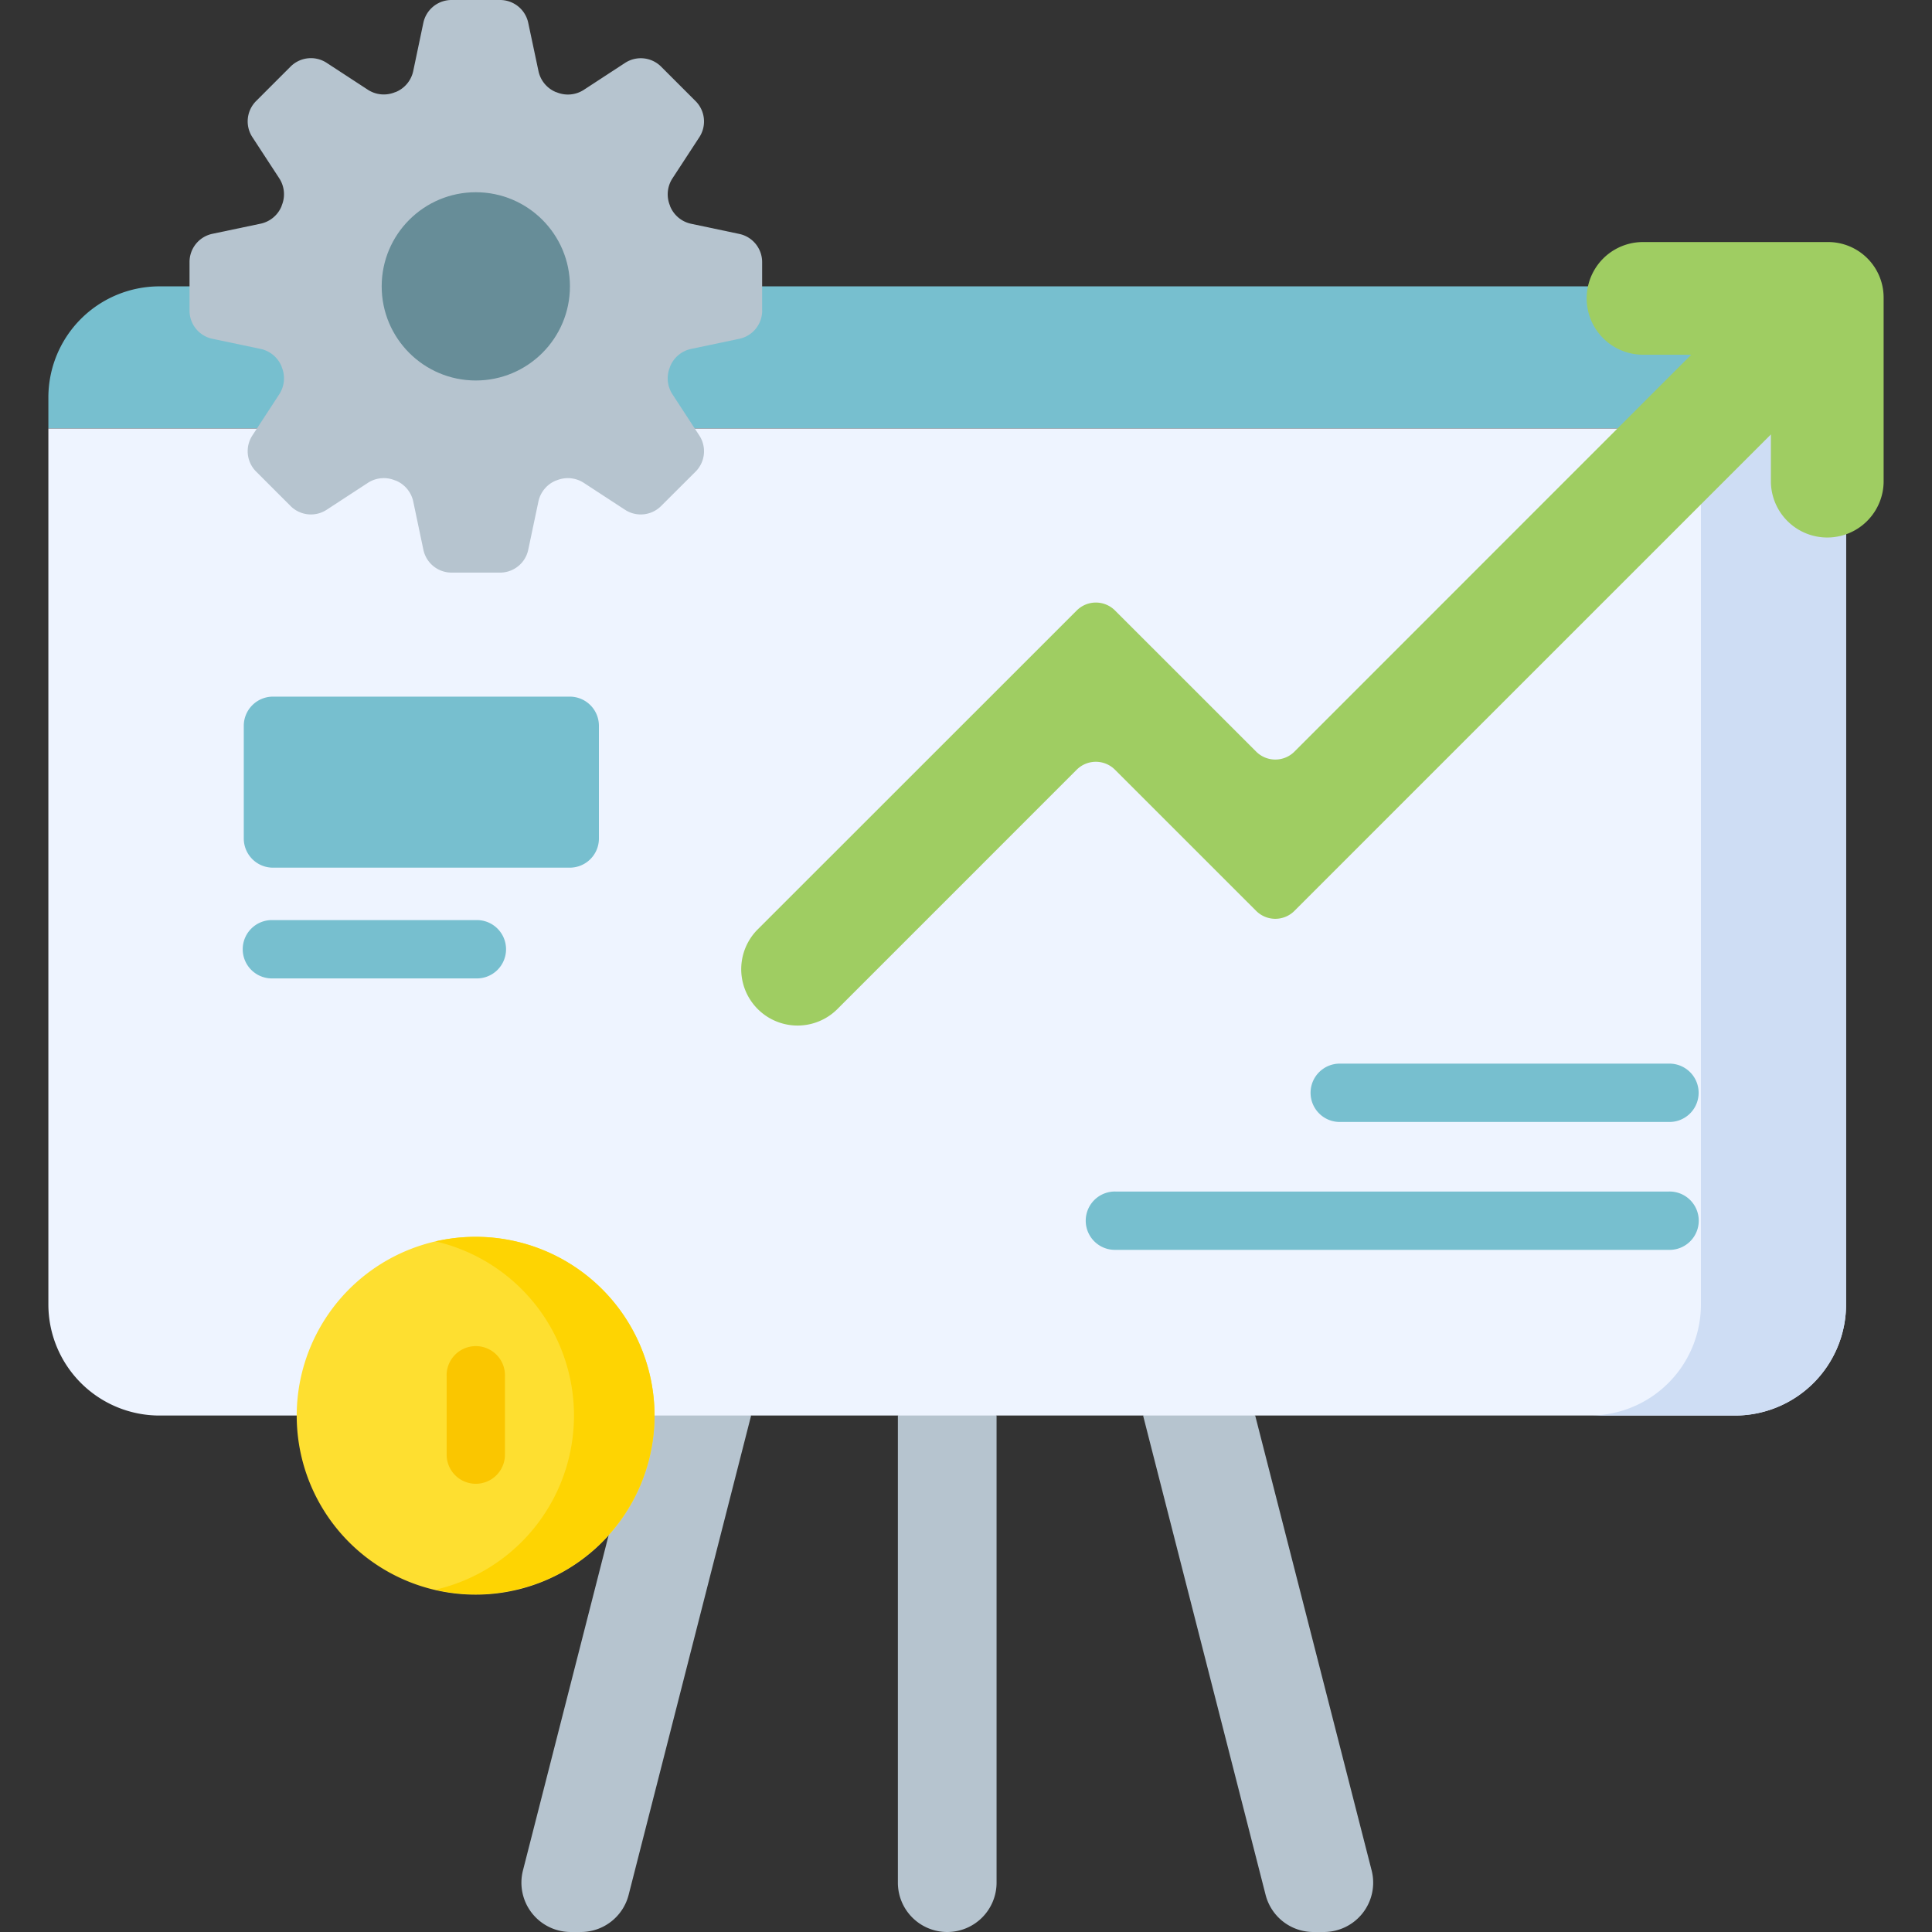 <svg xmlns="http://www.w3.org/2000/svg" xmlns:xlink="http://www.w3.org/1999/xlink" width="50" height="50" viewBox="0 0 50 50">
  <rect x="0" y="0" width="50" height="50" fill="#333333" stroke="none"/>
  <defs>
    <clipPath id="clip-path">
      <rect id="Rectangle_2558" data-name="Rectangle 2558" width="50" height="50" transform="translate(246 1081)" fill="#8bc992"/>
    </clipPath>
  </defs>
  <g id="Mask_Group_15" data-name="Mask Group 15" transform="translate(-246 -1081)" clip-path="url(#clip-path)">
    <g id="profit" transform="translate(246 1081)">
      <g id="Group_1983" data-name="Group 1983">
        <path id="Path_4328" data-name="Path 4328" d="M24.514,50a1.277,1.277,0,0,1-1.277-1.277V36.633l1.131-.825,1.423.825v12.09A1.277,1.277,0,0,1,24.514,50Z" fill="#b6c4cf"/>
        <path id="Path_4329" data-name="Path 4329" d="M15.032,50h-.261a1.277,1.277,0,0,1-1.237-1.593l3.009-11.774,1.515-.825,1.381.825L16.269,49.039A1.277,1.277,0,0,1,15.032,50Z" fill="#b6c4cf"/>
        <path id="Path_4330" data-name="Path 4330" d="M34,50h.261a1.277,1.277,0,0,0,1.237-1.593L32.484,36.633,31,35.809l-1.417.825,3.171,12.406A1.277,1.277,0,0,0,34,50Z" fill="#b6c4cf"/>
      </g>
      <path id="Path_4331" data-name="Path 4331" d="M47.776,10.287v.8H1.252v-.8A2.875,2.875,0,0,1,4.128,7.411H44.9a2.875,2.875,0,0,1,2.876,2.875Z" fill="#77bfcf"/>
      <path id="Path_4332" data-name="Path 4332" d="M47.776,11.089V33.758A2.876,2.876,0,0,1,44.9,36.634H4.128a2.876,2.876,0,0,1-2.876-2.876V11.089Z" fill="#eef4ff"/>
      <path id="Path_4333" data-name="Path 4333" d="M47.776,11.089V33.758A2.876,2.876,0,0,1,44.9,36.634H41.144a2.876,2.876,0,0,0,2.876-2.876V11.089Z" fill="#ceddf4"/>
      <path id="Path_4334" data-name="Path 4334" d="M19.724,8.039V6.783a.745.745,0,0,0-.592-.729L17.881,5.79a.756.756,0,0,1-.54-.457l0-.007a.757.757,0,0,1,.059-.705l.7-1.072a.745.745,0,0,0-.1-.934l-.888-.888a.745.745,0,0,0-.934-.1l-1.072.7a.756.756,0,0,1-.705.059l-.007,0a.757.757,0,0,1-.457-.54L13.671.592A.745.745,0,0,0,12.942,0H11.685a.745.745,0,0,0-.729.592l-.263,1.252a.756.756,0,0,1-.457.54l-.007,0a.757.757,0,0,1-.705-.059l-1.072-.7a.745.745,0,0,0-.934.1l-.888.888a.745.745,0,0,0-.1.934l.7,1.072a.756.756,0,0,1,.059.705l0,.007a.756.756,0,0,1-.54.457l-1.252.263a.745.745,0,0,0-.592.729V8.039a.745.745,0,0,0,.592.729l1.252.263a.756.756,0,0,1,.54.457l0,.007a.757.757,0,0,1-.059.705l-.7,1.072a.745.745,0,0,0,.1.934l.888.888a.745.745,0,0,0,.934.1l1.072-.7a.756.756,0,0,1,.706-.059l.007,0a.756.756,0,0,1,.457.54l.263,1.252a.745.745,0,0,0,.729.592h1.256a.745.745,0,0,0,.729-.592l.264-1.252a.756.756,0,0,1,.457-.54l.007,0a.757.757,0,0,1,.706.059l1.072.7a.745.745,0,0,0,.934-.1L18,12.207a.745.745,0,0,0,.1-.934L17.4,10.2a.756.756,0,0,1-.059-.705l0-.007a.756.756,0,0,1,.54-.457l1.252-.263a.745.745,0,0,0,.592-.729Z" fill="#b6c4cf"/>
      <circle id="Ellipse_40" data-name="Ellipse 40" cx="2.436" cy="2.436" r="2.436" transform="translate(9.878 4.975)" fill="#678d98"/>
      <path id="Path_4335" data-name="Path 4335" d="M16.939,36.634a4.63,4.63,0,1,1-4.626-4.625A4.625,4.625,0,0,1,16.939,36.634Z" fill="#fedf30"/>
      <path id="Path_4336" data-name="Path 4336" d="M16.939,36.634a4.631,4.631,0,0,1-5.668,4.507,4.626,4.626,0,0,0,0-9.014,4.631,4.631,0,0,1,5.668,4.507Z" fill="#fed402"/>
      <path id="Path_4337" data-name="Path 4337" d="M48.748,7.7v4.79a1.459,1.459,0,0,1-2.917,0V11.243L33.5,23.573a.7.7,0,0,1-.991,0l-3.653-3.652a.7.7,0,0,0-.992,0l-6.192,6.193a1.458,1.458,0,0,1-2.062-2.062L27.865,15.8a.7.7,0,0,1,.992,0l3.652,3.651a.7.7,0,0,0,.992,0L43.769,9.18H42.521a1.458,1.458,0,0,1,0-2.916H47.31A1.437,1.437,0,0,1,48.748,7.7Z" fill="#9fcd62"/>
      <g id="Group_1984" data-name="Group 1984">
        <path id="Path_4338" data-name="Path 4338" d="M15.5,18.784V21.7a.754.754,0,0,1-.755.755H7.064a.755.755,0,0,1-.755-.755V18.784a.755.755,0,0,1,.755-.755h7.685A.754.754,0,0,1,15.5,18.784Z" fill="#77bfcf"/>
      </g>
      <g id="Group_1985" data-name="Group 1985">
        <path id="Path_4339" data-name="Path 4339" d="M43.181,32.346h-14.3a.755.755,0,1,1,0-1.509h14.3a.755.755,0,1,1,0,1.509Z" fill="#77bfcf"/>
      </g>
      <g id="Group_1986" data-name="Group 1986">
        <path id="Path_4340" data-name="Path 4340" d="M43.181,29.036H34.7a.755.755,0,1,1,0-1.509h8.478a.755.755,0,1,1,0,1.509Z" fill="#77bfcf"/>
      </g>
      <g id="Group_1987" data-name="Group 1987">
        <path id="Path_4341" data-name="Path 4341" d="M12.313,25.321H7.064a.755.755,0,1,1,0-1.509h5.25a.755.755,0,1,1,0,1.509Z" fill="#77bfcf"/>
      </g>
      <g id="Group_1988" data-name="Group 1988">
        <path id="Path_4342" data-name="Path 4342" d="M12.314,38.4a.754.754,0,0,1-.755-.755V35.62a.755.755,0,1,1,1.509,0v2.027A.754.754,0,0,1,12.314,38.4Z" fill="#fac600"/>
      </g>
    </g>
  </g>
</svg>
